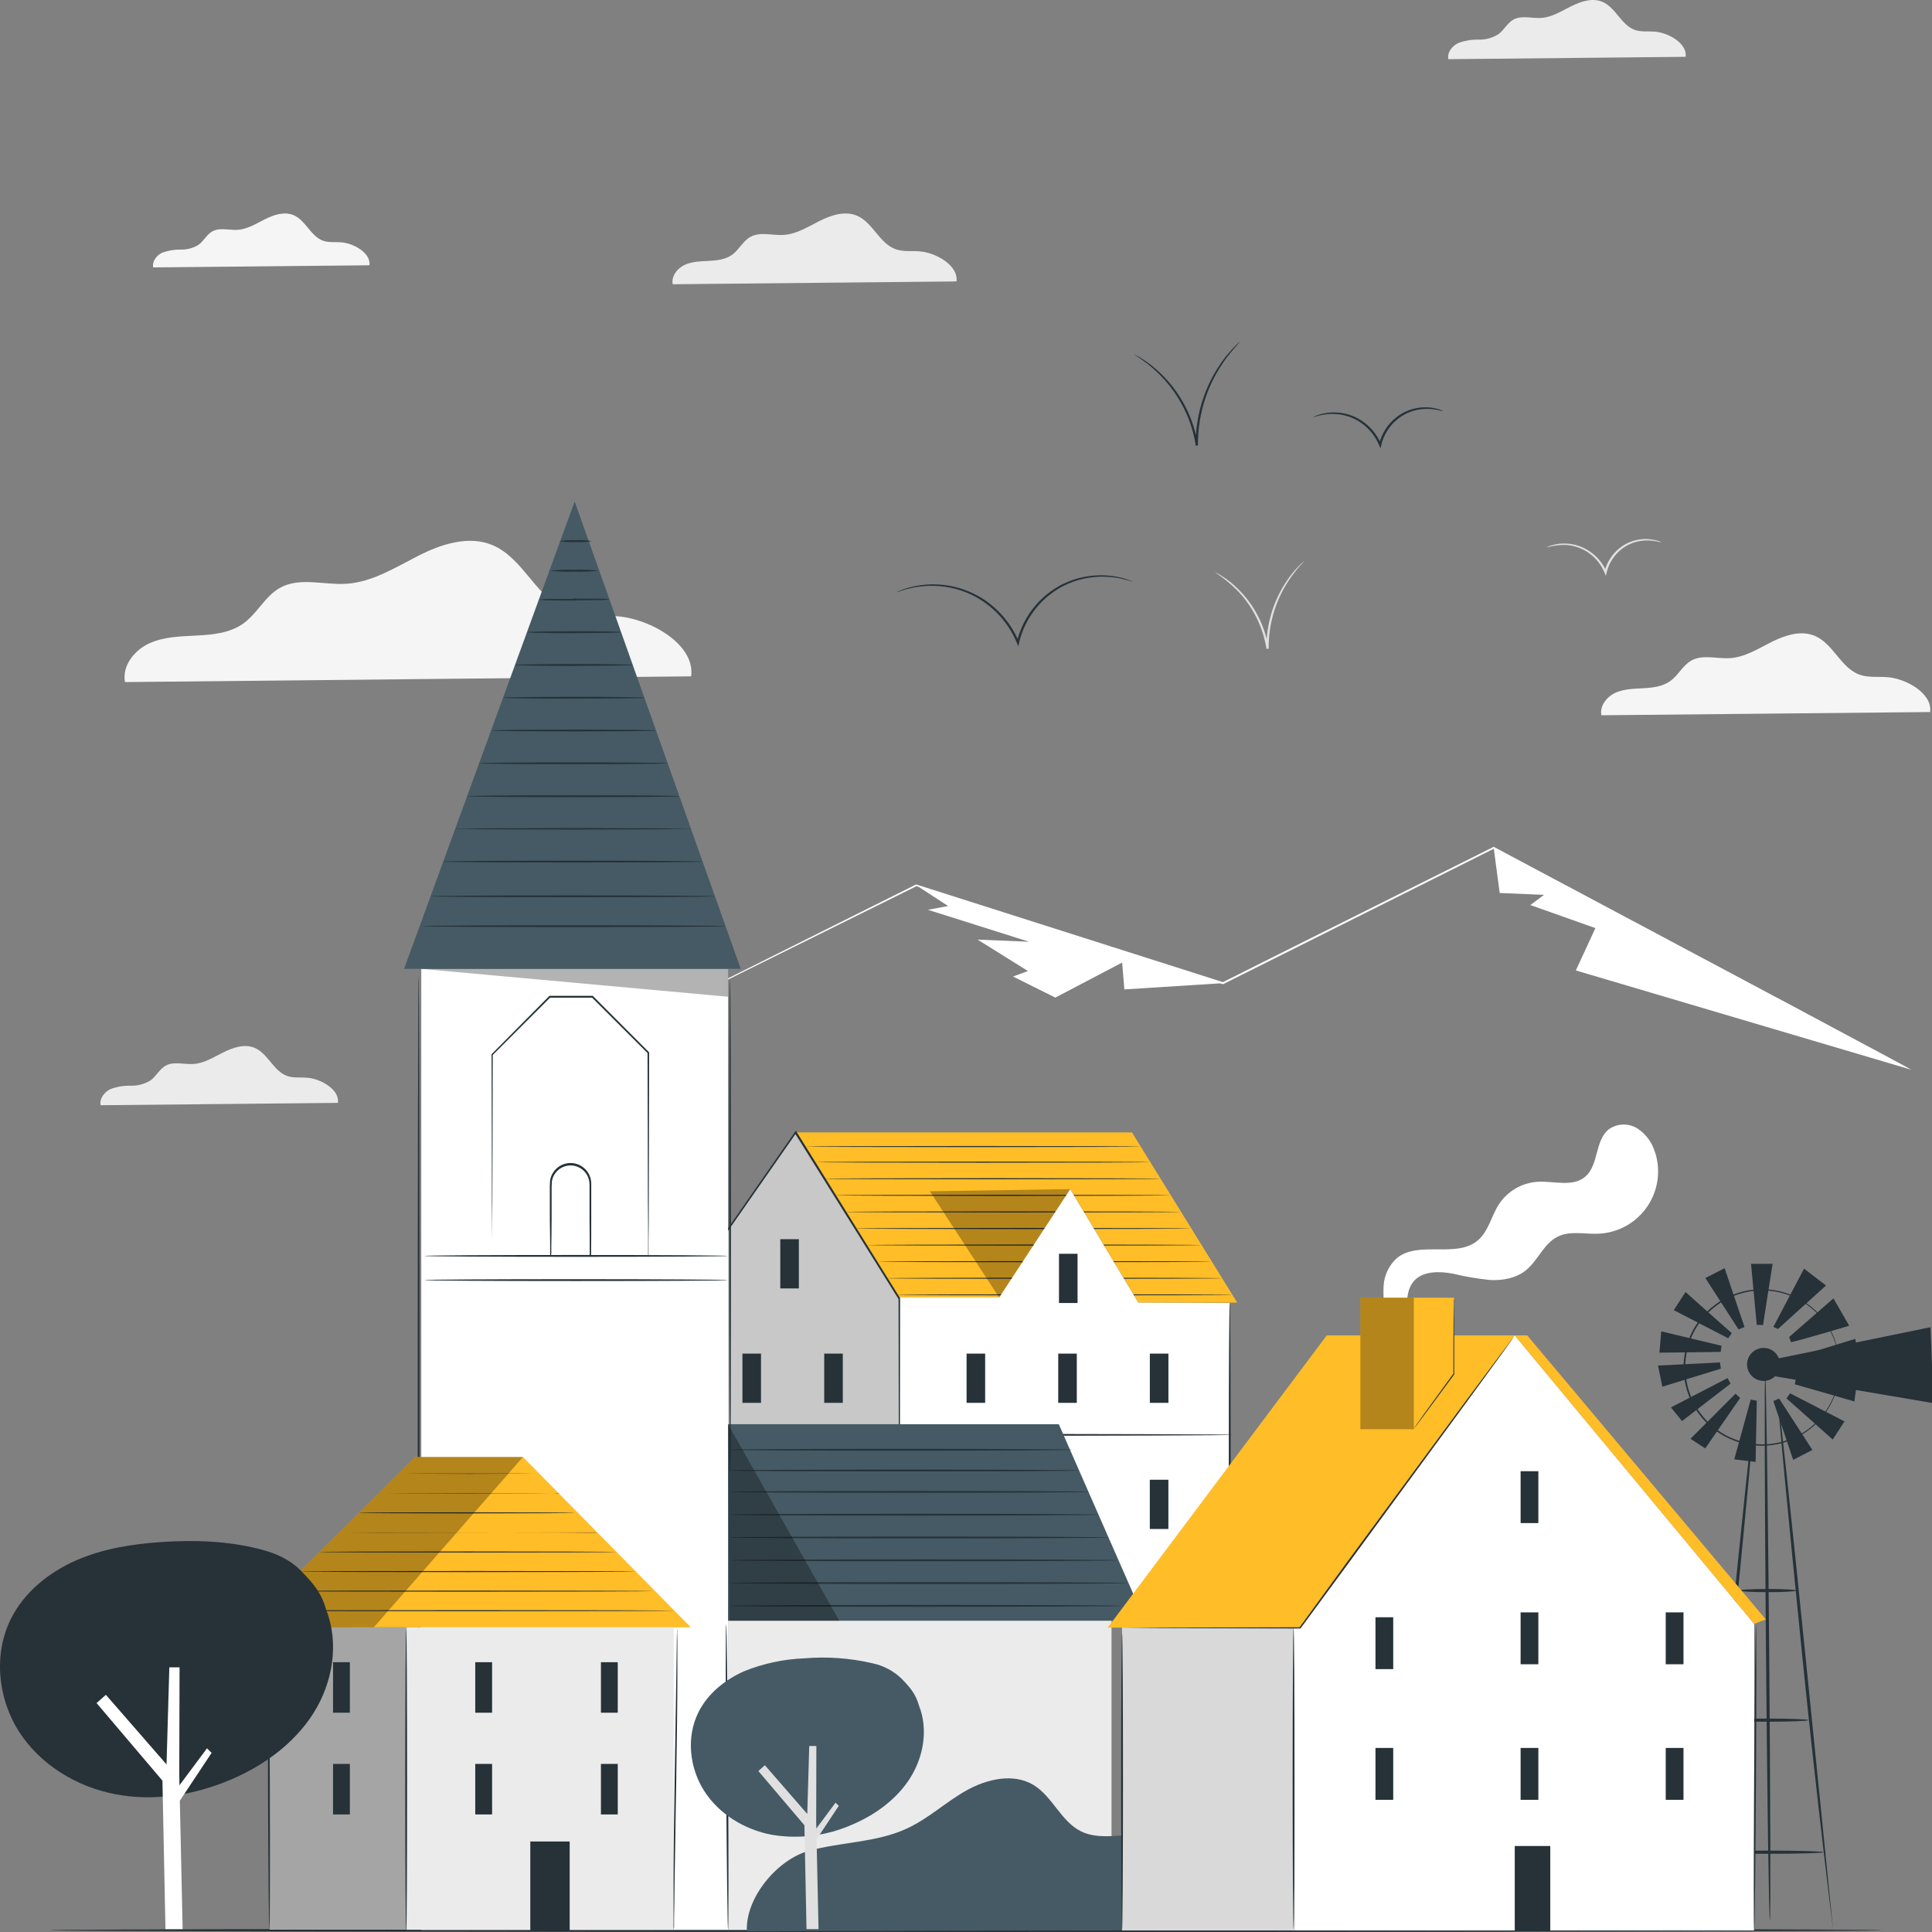 <svg width="230" height="230" viewBox="0 0 230 230" fill="none" xmlns="http://www.w3.org/2000/svg">
<rect x="0" y="0" width="230" height="230" fill="#808080" stroke="none"/>
<g clip-path="url(#clip0_1426_1674)">
<path d="M197.81 64.582C197.81 64.582 197.577 64.523 197.157 64.438C196.567 64.319 195.961 64.303 195.366 64.391C194.485 64.515 193.656 64.878 192.968 65.442C192.125 66.13 191.53 67.074 191.274 68.132V68.161L191.172 68.559L191.02 68.183C190.608 67.179 189.902 66.324 188.995 65.73C188.254 65.244 187.401 64.952 186.517 64.883C185.696 64.841 184.874 64.946 184.09 65.192C184.278 65.068 184.486 64.977 184.704 64.925C185.294 64.747 185.911 64.675 186.526 64.713C187.452 64.763 188.349 65.055 189.127 65.561C190.084 66.168 190.833 67.055 191.27 68.102H191.011V68.072C191.28 66.957 191.912 65.963 192.807 65.247C193.415 64.765 194.126 64.432 194.885 64.274C195.644 64.115 196.429 64.137 197.179 64.337C197.401 64.383 197.614 64.466 197.81 64.582V64.582Z" fill="#E0E0E0"/>
<path d="M155.253 66.785C155.067 67.024 154.867 67.253 154.656 67.471C154.119 68.092 153.632 68.755 153.199 69.453C151.769 71.76 151.019 74.423 151.035 77.137V77.234H150.768C150.344 74.585 149.106 72.134 147.227 70.22C146.432 69.443 145.567 68.741 144.643 68.123C144.717 68.147 144.788 68.18 144.855 68.221C144.986 68.297 145.194 68.394 145.435 68.555C146.131 68.996 146.777 69.51 147.362 70.089C149.325 72.011 150.612 74.518 151.03 77.234H150.764V77.137C150.75 74.383 151.541 71.684 153.038 69.373C153.487 68.674 154.003 68.022 154.58 67.424C154.779 67.208 154.957 67.06 155.067 66.954C155.121 66.889 155.183 66.832 155.253 66.785V66.785Z" fill="#E0E0E0"/>
<path d="M82.277 80.517C82.793 76.773 77.503 73.689 73.534 73.372C71.637 73.219 69.671 73.507 67.875 72.88C63.987 71.525 62.432 66.501 58.637 64.9C55.799 63.706 52.533 64.769 49.785 66.171C47.035 67.573 44.316 69.297 41.245 69.496C38.572 69.666 35.671 68.674 33.333 69.979C31.588 70.953 30.677 72.944 29.072 74.147C27.466 75.35 25.45 75.549 23.502 75.655C21.553 75.761 19.533 75.782 17.758 76.595C15.983 77.409 14.514 79.285 14.882 81.2L82.277 80.517Z" fill="#F5F5F5"/>
<path d="M227.543 127.351C227.543 127.351 227.459 127.313 227.298 127.229L226.586 126.86L223.833 125.416L213.515 119.969L177.773 101.022H177.871L154.252 112.84L145.658 117.139L145.616 117.16H145.573L109.057 105.487H109.125L86.451 116.72L80.161 119.816L78.509 120.621C78.132 120.803 77.937 120.888 77.937 120.888L78.496 120.595L80.136 119.748L86.4 116.605L109.04 105.304H109.07H109.108L145.637 116.936H145.557L154.151 112.636L177.773 100.836L177.82 100.81L177.867 100.836L213.574 119.854L223.862 125.361L226.603 126.835L227.306 127.22C227.463 127.301 227.543 127.351 227.543 127.351Z" fill="white"/>
<path d="M109.078 105.389L112.873 107.859L110.468 108.308L122.514 112.115L116.376 111.857L122.37 115.597L120.599 116.254L125.636 118.761L133.59 114.589L133.853 117.787L145.603 117.042L109.078 105.389Z" fill="white"/>
<path d="M177.82 100.929L178.536 106.308L183.818 106.529L182.183 107.744L189.93 110.489L187.6 115.529L227.543 127.351L177.82 100.929Z" fill="white"/>
<path d="M113.864 33.505C114.123 31.628 111.471 30.082 109.476 29.921C108.527 29.845 107.54 29.989 106.642 29.675C104.69 28.994 103.91 26.477 102.008 25.673C100.585 25.076 98.95 25.609 97.569 26.304C96.189 26.998 94.829 27.871 93.287 27.968C91.944 28.053 90.492 27.545 89.318 28.21C88.446 28.701 87.988 29.705 87.2 30.298C86.412 30.891 85.383 31.006 84.405 31.056C83.426 31.107 82.414 31.12 81.524 31.526C80.635 31.933 79.898 32.878 80.084 33.839L113.864 33.505Z" fill="#EBEBEB"/>
<path d="M40.228 131.295C40.444 129.723 38.229 128.431 36.56 128.3C35.768 128.232 34.942 128.355 34.192 128.093C32.561 127.525 31.909 125.42 30.316 124.746C29.13 124.247 27.775 124.691 26.606 125.272C25.437 125.852 24.297 126.585 23.027 126.665C21.909 126.737 20.689 126.322 19.71 126.869C18.977 127.292 18.596 128.118 17.923 128.618C17.222 129.049 16.411 129.269 15.589 129.249C14.769 129.229 13.953 129.362 13.183 129.643C12.437 129.982 11.823 130.77 11.976 131.574L40.228 131.295Z" fill="#EBEBEB"/>
<path d="M43.98 31.581C44.175 30.149 42.154 28.972 40.638 28.849C39.914 28.79 39.164 28.9 38.478 28.663C36.991 28.146 36.398 26.227 34.949 25.613C33.865 25.155 32.62 25.562 31.561 26.091C30.502 26.621 29.468 27.286 28.295 27.362C27.274 27.426 26.177 27.049 25.275 27.549C24.61 27.917 24.258 28.684 23.644 29.137C23.01 29.532 22.273 29.733 21.526 29.713C20.779 29.697 20.035 29.819 19.332 30.073C18.654 30.382 18.095 31.102 18.235 31.835L43.98 31.581Z" fill="#F5F5F5"/>
<path d="M200.67 6.765C200.886 5.194 198.671 3.902 197.006 3.766C196.21 3.703 195.384 3.826 194.634 3.563C193.003 2.995 192.351 0.89 190.762 0.217C189.572 -0.283 188.221 0.162 187.052 0.742C185.883 1.322 184.756 2.055 183.469 2.135C182.35 2.207 181.135 1.792 180.152 2.339C179.423 2.762 179.038 3.61 178.364 4.084C177.664 4.517 176.854 4.737 176.031 4.719C175.211 4.697 174.394 4.831 173.625 5.113C172.879 5.452 172.265 6.24 172.418 7.045L200.67 6.765Z" fill="#EBEBEB"/>
<path d="M229.775 84.766C230.076 82.589 227.005 80.801 224.692 80.615C223.595 80.526 222.452 80.691 221.41 80.331C219.152 79.543 218.25 76.625 216.047 75.697C214.4 75.002 212.502 75.621 210.905 76.421C209.308 77.222 207.728 78.239 205.945 78.353C204.395 78.45 202.709 77.879 201.354 78.637C200.341 79.2 199.812 80.365 198.876 81.051C197.94 81.737 196.758 81.869 195.644 81.932C194.53 81.996 193.34 82.004 192.31 82.474C191.281 82.945 190.425 84.037 190.641 85.151L229.775 84.766Z" fill="#F5F5F5"/>
<path d="M224.07 229.788C224.07 229.902 175.238 230 115.013 230C54.788 230 5.93 229.902 5.93 229.788C5.93 229.674 54.762 229.576 115 229.576C175.238 229.576 224.07 229.666 224.07 229.788Z" fill="#263238"/>
<path d="M205.657 164.058C205.416 164.177 198.918 167.548 198.918 167.548L200.244 169.171L206.017 164.719L205.657 164.058Z" fill="#263238"/>
<path d="M206.61 165.913C206.416 166.1 201.248 171.284 201.248 171.284L203.002 172.428L207.157 166.434L206.61 165.913Z" fill="#263238"/>
<path d="M204.759 162.19C204.488 162.22 197.385 162.567 197.385 162.567L197.897 165.083L204.865 162.936L204.759 162.19Z" fill="#263238"/>
<path d="M204.95 160.212C204.683 160.166 197.77 158.492 197.77 158.492L197.55 161.034L204.84 160.941L204.95 160.212Z" fill="#263238"/>
<path d="M206.165 158.713C205.954 158.547 200.659 153.812 200.659 153.812L199.261 155.968L205.738 159.318L206.165 158.713Z" fill="#263238"/>
<path d="M207.678 157.967C207.576 157.717 205.314 150.974 205.314 150.974L203.018 152.147L206.975 158.272L207.678 157.967Z" fill="#263238"/>
<path d="M209.884 157.751C209.914 157.484 211.024 150.457 211.024 150.457H208.457L209.135 157.717L209.884 157.751Z" fill="#263238"/>
<path d="M210.113 162.042L229.822 158.001L230.178 167.044L210.172 163.652L210.113 162.042Z" fill="#263238"/>
<path d="M211.913 162.432C211.913 162.82 211.798 163.2 211.582 163.524C211.366 163.847 211.059 164.099 210.7 164.247C210.341 164.396 209.946 164.435 209.564 164.359C209.183 164.283 208.833 164.096 208.558 163.821C208.283 163.546 208.096 163.196 208.02 162.815C207.944 162.434 207.983 162.039 208.132 161.679C208.281 161.32 208.533 161.013 208.856 160.797C209.179 160.582 209.559 160.466 209.948 160.466C210.469 160.466 210.969 160.673 211.338 161.042C211.706 161.41 211.913 161.91 211.913 162.432Z" fill="#263238"/>
<path d="M202.705 229.907C202.599 229.907 203.912 215.827 205.632 198.486C207.352 181.145 208.834 167.091 208.94 167.099C209.046 167.108 207.733 181.179 206.013 198.524C204.293 215.87 202.811 229.932 202.705 229.907Z" fill="#263238"/>
<path d="M218.225 229.754C218.225 229.754 216.297 214.404 214.582 197.41C212.866 180.417 211.553 166.625 211.659 166.617C211.765 166.608 213.239 180.374 214.959 197.372C216.678 214.37 218.225 229.653 218.225 229.754Z" fill="#263238"/>
<path d="M213.849 189.354C213.849 189.46 212.333 189.544 210.461 189.544C208.588 189.544 207.072 189.46 207.072 189.354C207.072 189.248 208.593 189.163 210.461 189.163C212.329 189.163 213.849 189.244 213.849 189.354Z" fill="#263238"/>
<path d="M215.302 204.776C215.302 204.882 213.082 204.967 210.35 204.967C207.618 204.967 205.399 204.882 205.399 204.776C205.399 204.67 207.614 204.59 210.35 204.59C213.087 204.59 215.302 204.675 215.302 204.776Z" fill="#263238"/>
<path d="M217.106 220.499C217.106 220.605 214.099 220.69 210.393 220.69C206.686 220.69 203.675 220.605 203.675 220.499C203.675 220.393 206.682 220.309 210.393 220.309C214.103 220.309 217.106 220.398 217.106 220.499Z" fill="#263238"/>
<path d="M210.143 163.639C210.249 163.639 210.461 178.189 210.613 196.135C210.766 214.082 210.804 228.636 210.698 228.636C210.592 228.636 210.384 214.091 210.232 196.135C210.08 178.18 210.041 163.639 210.143 163.639Z" fill="#263238"/>
<path d="M218.983 162.762C218.978 162.713 218.978 162.663 218.983 162.614C218.983 162.504 218.983 162.36 218.949 162.19C218.949 162.093 218.949 161.987 218.949 161.868C218.949 161.75 218.906 161.623 218.885 161.483C218.846 161.162 218.781 160.845 218.69 160.534C218.473 159.671 218.128 158.846 217.665 158.086C216.571 156.255 214.872 154.864 212.862 154.151C210.852 153.438 208.656 153.448 206.652 154.18C206.244 154.332 205.845 154.507 205.458 154.706C205.069 154.923 204.694 155.165 204.336 155.43C203.972 155.702 203.625 155.997 203.298 156.311C202.977 156.646 202.679 157.001 202.404 157.374C201.833 158.137 201.391 158.989 201.095 159.894C200.468 161.766 200.468 163.792 201.095 165.663C201.39 166.576 201.833 167.435 202.404 168.205C202.678 168.578 202.976 168.931 203.298 169.264C203.625 169.58 203.972 169.875 204.336 170.149C204.693 170.414 205.068 170.655 205.458 170.869C205.844 171.071 206.243 171.247 206.652 171.394C208.656 172.123 210.851 172.132 212.86 171.419C214.87 170.707 216.568 169.317 217.665 167.489C218.127 166.73 218.472 165.906 218.69 165.045C218.781 164.733 218.846 164.414 218.885 164.092C218.885 163.952 218.932 163.825 218.949 163.707C218.966 163.588 218.949 163.482 218.949 163.385L218.983 162.961C218.978 162.91 218.978 162.859 218.983 162.809C218.987 162.859 218.987 162.91 218.983 162.961C218.983 163.067 218.983 163.215 218.983 163.385V163.707C218.983 163.825 218.949 163.956 218.932 164.096C218.893 164.421 218.832 164.742 218.75 165.058C218.544 165.932 218.204 166.77 217.742 167.54C217.07 168.676 216.164 169.657 215.085 170.417C214.006 171.178 212.777 171.7 211.481 171.949C209.843 172.256 208.153 172.12 206.585 171.555C206.167 171.405 205.759 171.227 205.365 171.022C204.967 170.805 204.585 170.56 204.221 170.289C203.848 170.014 203.494 169.714 203.162 169.391C202.831 169.053 202.524 168.692 202.243 168.311C201.663 167.531 201.213 166.663 200.909 165.74C200.265 163.827 200.265 161.756 200.909 159.844C201.212 158.921 201.662 158.055 202.243 157.277C202.524 156.895 202.831 156.532 203.162 156.192C203.495 155.87 203.849 155.57 204.221 155.294C204.586 155.025 204.968 154.78 205.365 154.562C205.759 154.358 206.167 154.181 206.585 154.032C208.049 153.5 209.624 153.346 211.164 153.584C212.704 153.821 214.159 154.443 215.395 155.392C216.343 156.116 217.14 157.018 217.742 158.048C218.204 158.816 218.544 159.652 218.75 160.526C218.832 160.842 218.893 161.163 218.932 161.487C218.932 161.631 218.97 161.758 218.983 161.877V162.203C218.983 162.389 218.983 162.533 218.983 162.626C218.987 162.672 218.987 162.717 218.983 162.762V162.762Z" fill="#263238"/>
<path d="M213.205 159.772C213.502 159.81 220.143 157.827 220.143 157.827L218.267 154.57L212.989 159.17L213.205 159.772Z" fill="#263238"/>
<path d="M211.659 158.213C211.854 158.027 217.382 153.037 217.382 153.037L214.768 151.029L211.113 157.963L211.659 158.213Z" fill="#263238"/>
<path d="M213.997 162.279C214.264 162.25 221.372 161.902 221.372 161.902L220.859 159.386L213.891 161.534L213.997 162.279Z" fill="#263238"/>
<path d="M213.667 164.799C213.929 164.859 220.762 166.841 220.762 166.841L221.101 164.3L213.811 164.062L213.667 164.799Z" fill="#263238"/>
<path d="M212.672 166.472C212.879 166.638 218.178 171.373 218.178 171.373L219.58 169.217L213.104 165.867L212.672 166.472Z" fill="#263238"/>
<path d="M211.113 166.795C211.21 167.044 213.472 173.788 213.472 173.788L215.76 172.614L211.799 166.49L211.113 166.795Z" fill="#263238"/>
<path d="M208.415 166.617C208.36 166.879 206.458 173.733 206.458 173.733L208.999 174.038L209.143 166.748L208.415 166.617Z" fill="#263238"/>
<path d="M206.091 199.782H203.88V205.645H206.091V199.782Z" fill="#263238"/>
<path d="M206.091 214.264H203.88V220.126H206.091V214.264Z" fill="#263238"/>
<path d="M107.059 154.443L94.716 134.81L81.747 153.266V191.175H107.059V154.443Z" fill="#EBEBEB"/>
<path opacity="0.15" d="M107.059 154.443L94.716 134.81L81.747 153.266V191.175H107.059V154.443Z" fill="black"/>
<path d="M94.717 134.81H134.757L147.29 155.078H135.524L127.412 141.562L118.987 154.443H107.059L94.717 134.81Z" fill="#FFBD27"/>
<path d="M100.333 161.144H98.122V167.006H100.333V161.144Z" fill="#263238"/>
<path d="M90.595 161.144H88.384V167.006H90.595V161.144Z" fill="#263238"/>
<path d="M100.333 175.626H98.122V181.488H100.333V175.626Z" fill="#263238"/>
<path d="M90.595 175.626H88.384V181.488H90.595V175.626Z" fill="#263238"/>
<path d="M135.757 136.496C135.757 136.53 126.828 136.56 115.815 136.56C104.802 136.56 95.873 136.53 95.873 136.496C95.873 136.462 104.802 136.429 115.815 136.429C126.828 136.429 135.757 136.458 135.757 136.496Z" fill="#263238"/>
<path d="M136.9 138.352C136.9 138.385 127.971 138.415 116.958 138.415C105.945 138.415 97.016 138.385 97.016 138.352C97.016 138.318 105.941 138.284 116.958 138.284C127.975 138.284 136.9 138.313 136.9 138.352Z" fill="#263238"/>
<path d="M138.12 140.325C138.12 140.364 129.191 140.393 118.182 140.393C107.174 140.393 98.236 140.364 98.236 140.325C98.236 140.287 107.165 140.258 118.182 140.258C129.2 140.258 138.12 140.287 138.12 140.325Z" fill="#263238"/>
<path d="M139.344 142.299C139.344 142.337 130.415 142.367 119.402 142.367C108.389 142.367 99.46 142.337 99.46 142.299C99.46 142.261 108.389 142.236 119.402 142.236C130.415 142.236 139.344 142.265 139.344 142.299Z" fill="#263238"/>
<path d="M140.568 144.273C140.568 144.311 131.639 144.341 120.627 144.341C109.614 144.341 100.685 144.311 100.685 144.273C100.685 144.235 109.609 144.21 120.627 144.21C131.644 144.21 140.568 144.239 140.568 144.273Z" fill="#263238"/>
<path d="M141.792 146.247C141.792 146.285 132.864 146.315 121.851 146.315C110.838 146.315 101.905 146.285 101.905 146.247C101.905 146.209 110.833 146.183 121.851 146.183C132.868 146.183 141.792 146.213 141.792 146.247Z" fill="#263238"/>
<path d="M143.012 148.225C143.012 148.259 134.083 148.289 123.071 148.289C112.058 148.289 103.129 148.259 103.129 148.225C103.129 148.191 112.058 148.157 123.071 148.157C134.083 148.157 143.012 148.187 143.012 148.225Z" fill="#263238"/>
<path d="M144.236 150.199C144.236 150.233 135.308 150.262 124.295 150.262C113.282 150.262 104.353 150.233 104.353 150.199C104.353 150.165 113.277 150.131 124.295 150.131C135.312 150.131 144.236 150.161 144.236 150.199Z" fill="#263238"/>
<path d="M145.461 152.173C145.461 152.211 136.532 152.24 125.519 152.24C114.506 152.24 105.573 152.211 105.573 152.173C105.573 152.135 114.502 152.105 125.519 152.105C136.536 152.105 145.461 152.135 145.461 152.173Z" fill="#263238"/>
<path d="M146.68 154.147C146.68 154.185 137.752 154.214 126.739 154.214C115.726 154.214 106.797 154.185 106.797 154.147C106.797 154.108 115.726 154.079 126.739 154.079C137.752 154.079 146.68 154.108 146.68 154.147Z" fill="#263238"/>
<path d="M146.287 191.175C146.287 190.54 146.384 155.121 146.384 155.121L135.511 155.078L127.399 141.562L118.975 154.443H107.059V191.175H146.287Z" fill="white"/>
<path opacity="0.3" d="M127.412 141.562L110.702 141.821L118.936 154.443L127.412 141.562Z" fill="black"/>
<path d="M128.28 149.259H126.069V155.121H128.28V149.259Z" fill="#263238"/>
<path d="M95.102 147.522H92.891V153.384H95.102V147.522Z" fill="#263238"/>
<path d="M117.28 161.144H115.069V167.006H117.28V161.144Z" fill="#263238"/>
<path d="M128.191 161.144H125.98V167.006H128.191V161.144Z" fill="#263238"/>
<path d="M139.098 161.144H136.887V167.006H139.098V161.144Z" fill="#263238"/>
<path d="M117.276 176.16H115.065V182.022H117.276V176.16Z" fill="#263238"/>
<path d="M128.187 176.16H125.976V182.022H128.187V176.16Z" fill="#263238"/>
<path d="M139.094 176.16H136.883V182.022H139.094V176.16Z" fill="#263238"/>
<path d="M146.82 170.818C146.82 170.878 132.254 170.929 114.286 170.929C96.318 170.929 81.747 170.878 81.747 170.818C81.747 170.759 96.313 170.708 114.286 170.708C132.258 170.708 146.82 170.755 146.82 170.818Z" fill="#263238"/>
<path d="M107.043 191.163C107.043 191.163 107.043 191.103 107.043 190.989C107.043 190.875 107.043 190.697 107.043 190.476C107.043 190.015 107.043 189.341 107.043 188.473C107.043 186.719 107.042 184.165 107.013 180.942C107.013 174.482 106.987 165.346 106.97 154.6V154.655L94.611 134.87H94.797L94.636 135.094L81.819 153.486V153.426C81.819 164.494 81.789 173.927 81.781 180.603C81.781 183.932 81.755 186.571 81.751 188.388C81.751 189.286 81.751 189.981 81.751 190.459C81.751 190.688 81.751 190.883 81.751 190.993C81.751 191.103 81.751 191.171 81.751 191.171C81.751 191.171 81.751 191.112 81.751 190.993C81.751 190.875 81.751 190.688 81.751 190.459C81.751 189.981 81.751 189.286 81.751 188.388C81.751 186.571 81.751 183.932 81.721 180.603C81.721 173.927 81.721 164.507 81.683 153.426V153.393V153.367L94.492 134.971L94.649 134.743L94.742 134.607L94.831 134.747L107.153 154.54V154.566V154.596C107.153 165.342 107.123 174.478 107.115 180.938C107.115 184.161 107.093 186.715 107.085 188.469C107.085 189.337 107.085 190.01 107.085 190.472C107.085 190.692 107.085 190.862 107.085 190.985C107.075 191.045 107.061 191.104 107.043 191.163Z" fill="#263238"/>
<path d="M146.397 155.121C146.46 155.121 146.507 163.122 146.507 172.983C146.507 182.844 146.46 190.849 146.397 190.849C146.333 190.849 146.286 182.852 146.286 172.983C146.286 163.114 146.337 155.121 146.397 155.121Z" fill="#263238"/>
<path d="M86.673 115.339H50.152V229.754H86.673V115.339Z" fill="white"/>
<path d="M126.048 169.552H86.673V192.95H136.32L126.048 169.552Z" fill="#455A64"/>
<path d="M132.326 192.95H86.673V229.759H132.326V192.95Z" fill="#EBEBEB"/>
<path d="M65.494 149.513H70.217V140.957C70.217 140.33 69.968 139.728 69.525 139.285C69.082 138.842 68.48 138.593 67.854 138.593C67.228 138.594 66.627 138.844 66.185 139.287C65.743 139.73 65.494 140.33 65.494 140.957V149.513Z" fill="white"/>
<path d="M65.494 149.513C65.486 149.42 65.486 149.326 65.494 149.233C65.494 149.017 65.494 148.738 65.494 148.386C65.494 147.619 65.473 146.556 65.456 145.252C65.456 144.582 65.456 143.85 65.456 143.07C65.456 142.676 65.456 142.27 65.456 141.854C65.441 141.419 65.451 140.984 65.486 140.55C65.58 139.927 65.909 139.365 66.406 138.977C66.902 138.59 67.527 138.407 68.154 138.466C68.781 138.525 69.362 138.821 69.777 139.295C70.192 139.768 70.41 140.382 70.386 141.012V142.397C70.386 143.303 70.386 144.18 70.386 145.019C70.386 146.692 70.386 148.212 70.365 149.508V149.593H70.285L66.807 149.551L65.876 149.53C65.771 149.54 65.666 149.54 65.562 149.53H65.905L66.854 149.508L70.285 149.466L70.204 149.547C70.204 148.25 70.204 146.73 70.183 145.057C70.183 144.21 70.183 143.341 70.183 142.435V141.05C70.19 140.6 70.065 140.158 69.823 139.779C69.578 139.395 69.221 139.095 68.801 138.917C68.382 138.74 67.918 138.694 67.471 138.786C67.025 138.878 66.617 139.103 66.301 139.431C65.985 139.76 65.776 140.176 65.702 140.626C65.669 141.049 65.657 141.473 65.668 141.897C65.668 142.32 65.668 142.71 65.668 143.096C65.668 143.866 65.668 144.587 65.668 145.252C65.668 146.556 65.638 147.624 65.63 148.39C65.63 148.75 65.63 149.034 65.63 149.237C65.63 149.441 65.499 149.508 65.494 149.513Z" fill="#263238"/>
<path d="M68.413 59.698L48.107 115.339H88.181L68.413 59.698Z" fill="#455A64"/>
<path d="M85.114 106.702C85.114 106.766 77.536 106.812 68.171 106.812C58.806 106.812 51.228 106.766 51.228 106.702C51.228 106.639 58.806 106.592 68.171 106.592C77.536 106.592 85.114 106.647 85.114 106.702Z" fill="#263238"/>
<path d="M86.376 110.256C86.376 110.319 78.29 110.366 68.32 110.366C58.349 110.366 50.263 110.319 50.263 110.256C50.263 110.192 58.344 110.146 68.32 110.146C78.295 110.146 86.376 110.197 86.376 110.256Z" fill="#263238"/>
<path d="M83.644 102.568C83.644 102.632 76.719 102.678 68.18 102.678C59.641 102.678 52.711 102.632 52.711 102.568C52.711 102.505 59.636 102.458 68.18 102.458C76.723 102.458 83.644 102.509 83.644 102.568Z" fill="#263238"/>
<path d="M82.259 98.667C82.166 98.686 82.071 98.695 81.975 98.692H81.158L78.146 98.731L68.226 98.76L58.298 98.731L55.29 98.692H54.473C54.378 98.695 54.282 98.686 54.189 98.667C54.283 98.658 54.379 98.658 54.473 98.667L55.29 98.646L58.298 98.612L68.226 98.578L78.146 98.612L81.158 98.646L81.975 98.667C82.07 98.658 82.165 98.658 82.259 98.667V98.667Z" fill="#263238"/>
<path d="M80.874 94.787C80.874 94.851 75.219 94.897 68.243 94.897C61.267 94.897 55.612 94.851 55.612 94.787C55.612 94.724 61.267 94.677 68.243 94.677C75.219 94.677 80.874 94.707 80.874 94.787Z" fill="#263238"/>
<path d="M79.485 90.865C79.485 90.928 74.461 90.975 68.264 90.975C62.068 90.975 57.035 90.928 57.035 90.865C57.035 90.801 62.063 90.755 68.264 90.755C74.466 90.755 79.485 90.805 79.485 90.865Z" fill="#263238"/>
<path d="M78.091 86.964C78.091 87.023 73.716 87.074 68.32 87.074C62.923 87.074 58.543 87.023 58.543 86.964C58.543 86.904 62.919 86.854 68.32 86.854C73.72 86.854 78.091 86.904 78.091 86.964Z" fill="#263238"/>
<path d="M76.715 83.063C76.496 83.097 76.275 83.111 76.054 83.105L74.249 83.139C72.725 83.139 70.624 83.173 68.298 83.173C65.973 83.173 63.872 83.173 62.368 83.139L60.564 83.105C60.343 83.111 60.121 83.097 59.903 83.063C60.121 83.028 60.343 83.014 60.564 83.02L62.368 82.986C63.889 82.986 65.994 82.953 68.298 82.953C70.603 82.953 72.725 82.953 74.249 82.986L76.054 83.02C76.275 83.014 76.496 83.028 76.715 83.063V83.063Z" fill="#263238"/>
<path d="M75.33 79.162C75.148 79.196 74.963 79.21 74.779 79.204L73.275 79.238C72.005 79.238 70.255 79.272 68.32 79.272C66.384 79.272 64.63 79.272 63.364 79.238L61.86 79.204C61.675 79.21 61.491 79.196 61.309 79.162C61.491 79.127 61.675 79.113 61.86 79.119L63.364 79.085C64.634 79.064 66.384 79.051 68.32 79.051C70.255 79.051 72.005 79.051 73.275 79.085L74.779 79.119C74.963 79.113 75.148 79.127 75.33 79.162Z" fill="#263238"/>
<path d="M73.94 75.26C73.802 75.293 73.659 75.307 73.517 75.303C73.233 75.303 72.822 75.328 72.318 75.337C71.301 75.337 69.904 75.371 68.353 75.371C66.803 75.371 65.388 75.371 64.393 75.337C63.885 75.337 63.474 75.337 63.19 75.303C63.048 75.307 62.905 75.293 62.766 75.26C62.905 75.228 63.048 75.213 63.19 75.218C63.474 75.218 63.885 75.193 64.393 75.184C65.405 75.184 66.807 75.15 68.353 75.15C69.899 75.15 71.318 75.15 72.318 75.184C72.822 75.184 73.233 75.184 73.517 75.218C73.659 75.213 73.802 75.228 73.94 75.26V75.26Z" fill="#263238"/>
<path d="M72.555 71.359C72.118 71.423 71.675 71.448 71.234 71.436L69.798 71.461H68.222V71.241H68.489V71.491H66.913L65.477 71.465C65.035 71.478 64.593 71.452 64.156 71.389C64.593 71.326 65.035 71.299 65.477 71.308H66.913H67.76H68.489V71.491H68.222V71.27H68.951H69.798H71.234C71.676 71.263 72.118 71.293 72.555 71.359V71.359Z" fill="#263238"/>
<path d="M71.259 67.941C70.29 68.05 69.315 68.087 68.341 68.051C67.368 68.087 66.394 68.05 65.427 67.941C66.394 67.832 67.368 67.795 68.341 67.831C69.315 67.795 70.29 67.832 71.259 67.941V67.941Z" fill="#263238"/>
<path d="M70.467 64.421C69.819 64.53 69.162 64.567 68.506 64.531C67.85 64.567 67.192 64.53 66.545 64.421C67.192 64.312 67.85 64.275 68.506 64.311C69.162 64.275 69.819 64.312 70.467 64.421V64.421Z" fill="#263238"/>
<path d="M86.673 149.513C86.673 149.576 78.57 149.623 68.578 149.623C58.586 149.623 50.483 149.576 50.483 149.513C50.483 149.449 58.582 149.403 68.578 149.403C78.574 149.403 86.673 149.453 86.673 149.513Z" fill="#263238"/>
<path d="M86.673 152.393C86.673 152.457 78.57 152.503 68.578 152.503C58.586 152.503 50.483 152.457 50.483 152.393C50.483 152.329 58.582 152.283 68.578 152.283C78.574 152.283 86.673 152.338 86.673 152.393Z" fill="#263238"/>
<path d="M77.159 149.513C77.153 149.475 77.153 149.436 77.159 149.398C77.159 149.314 77.159 149.199 77.159 149.055V147.721C77.159 146.548 77.159 144.849 77.13 142.719C77.13 138.428 77.104 132.379 77.087 125.318L77.117 125.394C75.046 123.319 72.792 121.07 70.454 118.736L70.531 118.77H65.443L65.52 118.736L58.628 125.623L58.658 125.551C58.658 132.544 58.628 138.529 58.615 142.782C58.615 144.9 58.594 146.573 58.586 147.738C58.586 148.306 58.586 148.746 58.586 149.059C58.586 149.203 58.586 149.314 58.586 149.398C58.592 149.436 58.592 149.475 58.586 149.513C58.582 149.475 58.582 149.436 58.586 149.398C58.586 149.314 58.586 149.203 58.586 149.059C58.586 148.746 58.586 148.306 58.586 147.738C58.586 146.573 58.586 144.896 58.556 142.782C58.556 138.546 58.535 132.544 58.518 125.551V125.505L58.548 125.475L65.384 118.579L65.414 118.55H70.56L70.594 118.579L77.244 125.246L77.274 125.276V125.318C77.274 132.379 77.244 138.428 77.236 142.719C77.236 144.836 77.236 146.531 77.206 147.721V149.055C77.206 149.199 77.206 149.314 77.206 149.398C77.206 149.483 77.159 149.513 77.159 149.513Z" fill="#263238"/>
<path d="M135.515 218.47C133.215 218.386 130.767 219.034 128.7 218.021C126.328 216.857 125.311 213.9 123.066 212.515C120.656 211.045 117.484 211.778 115.018 213.167C112.553 214.557 110.456 216.556 107.894 217.712C104.294 219.364 100.155 219.275 96.335 220.321C92.514 221.368 88.71 225.955 88.918 229.907L145.643 229.771C145.571 224.46 140.839 218.665 135.515 218.47Z" fill="#455A64"/>
<path d="M49.839 222.253C49.776 222.253 49.729 198.478 49.729 169.154C49.729 139.83 49.776 116.046 49.839 116.046C49.903 116.046 49.949 139.817 49.949 169.154C49.949 198.49 49.898 222.253 49.839 222.253Z" fill="#263238"/>
<path d="M86.906 175.461C86.842 175.461 86.796 162.275 86.796 146.018C86.796 129.761 86.842 116.571 86.906 116.571C86.969 116.571 87.016 129.753 87.016 146.018C87.016 162.283 86.986 175.461 86.906 175.461Z" fill="#263238"/>
<path d="M127.7 172.589C127.7 172.648 118.551 172.699 107.263 172.699C95.975 172.699 86.825 172.648 86.825 172.589C86.825 172.53 95.975 172.479 107.263 172.479C118.551 172.479 127.7 172.53 127.7 172.589Z" fill="#263238"/>
<path d="M128.467 175.058C128.467 175.118 119.148 175.168 107.648 175.168C96.148 175.168 86.825 175.118 86.825 175.058C86.825 174.999 96.144 174.944 107.648 174.944C119.152 174.944 128.467 174.995 128.467 175.058Z" fill="#263238"/>
<path d="M129.708 177.604C129.708 177.668 120.105 177.714 108.267 177.714C96.428 177.714 86.825 177.668 86.825 177.604C86.825 177.54 96.424 177.494 108.267 177.494C120.11 177.494 129.708 177.545 129.708 177.604Z" fill="#263238"/>
<path d="M130.775 180.319C130.775 180.383 120.936 180.429 108.8 180.429C96.665 180.429 86.825 180.383 86.825 180.319C86.825 180.256 96.661 180.209 108.8 180.209C120.94 180.209 130.775 180.26 130.775 180.319Z" fill="#263238"/>
<path d="M131.97 183.034C131.97 183.094 121.863 183.144 109.398 183.144C96.932 183.144 86.825 183.094 86.825 183.034C86.825 182.975 96.928 182.924 109.398 182.924C121.868 182.924 131.97 182.975 131.97 183.034Z" fill="#263238"/>
<path d="M133.05 185.749C133.05 185.809 122.702 185.859 109.94 185.859C97.177 185.859 86.825 185.809 86.825 185.749C86.825 185.69 97.173 185.639 109.94 185.639C122.706 185.639 133.05 185.686 133.05 185.749Z" fill="#263238"/>
<path d="M134.249 188.46C134.249 188.524 123.63 188.57 110.529 188.57C97.427 188.57 86.808 188.524 86.808 188.46C86.808 188.397 97.423 188.35 110.529 188.35C123.634 188.35 134.249 188.397 134.249 188.46Z" fill="#263238"/>
<path d="M133.579 191.175C133.579 191.239 123.113 191.285 110.207 191.285C97.3 191.285 86.83 191.239 86.83 191.175C86.83 191.112 97.292 191.065 110.207 191.065C123.121 191.065 133.579 191.116 133.579 191.175Z" fill="#263238"/>
<path d="M86.673 229.759C86.614 229.759 86.512 221.605 86.448 211.545C86.385 201.485 86.381 193.331 86.448 193.331C86.516 193.331 86.614 201.481 86.677 211.545C86.741 221.609 86.732 229.759 86.673 229.759Z" fill="#263238"/>
<path opacity="0.3" d="M86.673 169.552L99.918 192.95H86.825L86.673 169.552Z" fill="black"/>
<path opacity="0.3" d="M50.152 115.339L86.673 118.66V115.339H50.152Z" fill="black"/>
<path d="M62.254 173.453L41.88 193.725H82.238L62.254 173.453Z" fill="#FFBD27"/>
<path d="M80.205 193.729H32.07V229.733H80.205V193.729Z" fill="#EBEBEB"/>
<path d="M67.82 219.224H63.131V229.847H67.82V219.224Z" fill="#263238"/>
<path opacity="0.3" d="M48.412 193.729H32.07V229.856H48.412V193.729Z" fill="black"/>
<path d="M62.254 173.453H49.39L28.991 193.725H44.498L62.254 173.453Z" fill="#FFBD27"/>
<path d="M58.582 209.99H56.578V216.005H58.582V209.99Z" fill="#263238"/>
<path d="M73.542 209.99H71.539V216.005H73.542V209.99Z" fill="#263238"/>
<path d="M58.582 197.88H56.578V203.895H58.582V197.88Z" fill="#263238"/>
<path d="M41.651 209.99H39.648V216.005H41.651V209.99Z" fill="#263238"/>
<path d="M41.651 197.88H39.648V203.895H41.651V197.88Z" fill="#263238"/>
<path d="M73.542 197.88H71.539V203.895H73.542V197.88Z" fill="#263238"/>
<path d="M80.285 191.747C80.285 191.785 69.306 191.815 55.765 191.815C42.223 191.815 31.244 191.785 31.244 191.747C31.244 191.709 42.219 191.684 55.765 191.684C69.311 191.684 80.285 191.713 80.285 191.747Z" fill="#263238"/>
<path d="M77.748 189.417C77.748 189.456 67.765 189.485 55.451 189.485C43.138 189.485 33.146 189.456 33.146 189.417C33.146 189.379 43.13 189.354 55.451 189.354C67.773 189.354 77.748 189.384 77.748 189.417Z" fill="#263238"/>
<path d="M75.694 187.088C75.694 187.126 66.761 187.156 55.748 187.156C44.735 187.156 35.798 187.126 35.798 187.088C35.798 187.05 44.727 187.024 55.748 187.024C66.769 187.024 75.694 187.054 75.694 187.088Z" fill="#263238"/>
<path d="M73.398 184.758C73.398 184.796 65.477 184.826 55.706 184.826C45.934 184.826 38.013 184.796 38.013 184.758C38.013 184.72 45.934 184.695 55.706 184.695C65.477 184.695 73.398 184.724 73.398 184.758Z" fill="#263238"/>
<path d="M71.102 182.429H70.789H69.891H66.583L55.672 182.45L44.76 182.467H41.456H40.554H40.241H40.554H41.456L44.76 182.445H55.672H66.583L69.891 182.467H70.789L71.102 182.429Z" fill="#263238"/>
<path d="M68.481 180.099C68.481 180.137 62.707 180.167 55.591 180.167C48.475 180.167 42.702 180.137 42.702 180.099C42.702 180.061 48.471 180.035 55.591 180.035C62.711 180.035 68.481 180.065 68.481 180.099Z" fill="#263238"/>
<path d="M66.676 177.769C66.603 177.779 66.529 177.779 66.456 177.769L65.808 177.807H63.491L55.866 177.829L48.212 177.807H45.9H45.269C45.196 177.817 45.121 177.817 45.048 177.807C45.122 177.802 45.195 177.802 45.269 177.807H45.9L48.217 177.786H55.866H63.491L65.808 177.807H66.439C66.517 177.788 66.596 177.776 66.676 177.769V177.769Z" fill="#263238"/>
<path d="M64.596 175.44C64.539 175.45 64.48 175.45 64.423 175.44H63.919H62.076L55.993 175.461L49.907 175.44H48.064H47.56C47.503 175.45 47.444 175.45 47.386 175.44C47.444 175.434 47.502 175.434 47.56 175.44H48.064L49.907 175.418H55.993H62.076L63.919 175.44H64.423C64.48 175.434 64.538 175.434 64.596 175.44Z" fill="#263238"/>
<path opacity="0.3" d="M62.254 173.453H49.39L28.991 193.725H44.498L62.254 173.453Z" fill="black"/>
<path d="M80.209 229.729C80.19 229.61 80.181 229.489 80.184 229.369C80.184 229.11 80.184 228.763 80.184 228.323C80.184 227.416 80.184 226.107 80.184 224.485C80.184 221.249 80.239 216.772 80.319 211.833C80.4 206.894 80.468 202.434 80.518 199.177C80.544 197.571 80.561 196.267 80.573 195.339C80.573 194.915 80.573 194.555 80.599 194.297C80.594 194.175 80.601 194.053 80.62 193.933C80.632 194.054 80.632 194.176 80.62 194.297C80.62 194.555 80.62 194.903 80.641 195.339C80.641 196.245 80.641 197.554 80.641 199.177C80.641 202.417 80.586 206.89 80.506 211.833C80.425 216.776 80.357 221.232 80.302 224.489C80.302 226.09 80.26 227.395 80.247 228.323C80.247 228.746 80.247 229.11 80.247 229.369C80.241 229.489 80.228 229.61 80.209 229.729Z" fill="#263238"/>
<path d="M32.07 229.856C32.011 229.856 31.935 221.808 31.901 211.858C31.867 201.909 31.901 193.861 31.947 193.861C31.994 193.861 32.083 201.909 32.121 211.858C32.159 221.808 32.134 229.856 32.07 229.856Z" fill="#263238"/>
<path d="M48.352 229.983C48.293 229.983 48.242 221.914 48.242 211.96C48.242 202.006 48.293 193.937 48.352 193.937C48.412 193.937 48.462 202.006 48.462 211.96C48.462 221.914 48.416 229.983 48.352 229.983Z" fill="#263238"/>
<path d="M197.018 137.178C196.685 136.01 195.942 135.001 194.925 134.336C194.413 134.019 193.819 133.859 193.217 133.875C192.615 133.892 192.031 134.084 191.537 134.429C189.842 135.759 190.351 138.703 188.712 140.088C187.216 141.359 184.976 140.571 183.027 140.69C182.108 140.752 181.215 141.027 180.419 141.492C179.623 141.957 178.946 142.6 178.44 143.371C177.538 144.769 177.212 146.569 175.949 147.649C173.408 149.843 168.918 147.649 166.305 149.767C165.359 150.616 164.788 151.806 164.716 153.075C164.653 154.332 164.755 155.593 165.021 156.824L167.613 156.802C167.448 155.273 167.347 153.532 168.405 152.418C169.464 151.304 171.37 151.326 172.967 151.626C174.417 151.976 175.889 152.228 177.373 152.38C178.859 152.461 180.431 152.185 181.608 151.262C183.078 150.101 183.764 148.043 185.446 147.217C186.916 146.488 188.665 146.942 190.304 146.87C191.446 146.818 192.56 146.504 193.561 145.952C194.561 145.399 195.42 144.623 196.071 143.684C196.722 142.744 197.147 141.668 197.314 140.537C197.48 139.406 197.383 138.253 197.031 137.166L197.018 137.178Z" fill="white"/>
<path d="M133.575 229.818V193.691L172.252 158.975H180.329L208.831 193.314V229.818H133.575Z" fill="white"/>
<path d="M131.872 193.763H154.762L180.329 158.975H157.947L131.872 193.763Z" fill="#FFBD27"/>
<path d="M173.099 163.609V154.485H161.95V170.141H168.308L173.099 163.609Z" fill="#FFBD27"/>
<path opacity="0.15" d="M154.042 193.763L154.178 229.818H133.575V193.763H154.042Z" fill="black"/>
<path d="M184.556 219.762H180.329V229.818H184.556V219.762Z" fill="#263238"/>
<path d="M165.86 208.089H163.746V214.264H165.86V208.089Z" fill="#263238"/>
<path d="M165.86 192.531H163.746V198.706H165.86V192.531Z" fill="#263238"/>
<path d="M183.137 208.089H181.024V214.264H183.137V208.089Z" fill="#263238"/>
<path d="M183.137 191.95H181.024V198.126H183.137V191.95Z" fill="#263238"/>
<path d="M183.137 175.143H181.024V181.319H183.137V175.143Z" fill="#263238"/>
<path d="M200.415 208.089H198.301V214.264H200.415V208.089Z" fill="#263238"/>
<path d="M200.415 191.95H198.301V198.126H200.415V191.95Z" fill="#263238"/>
<path opacity="0.3" d="M168.312 154.485H161.95V170.145H168.312V154.485Z" fill="black"/>
<path d="M133.579 229.784C133.516 229.784 133.469 221.859 133.469 212.091C133.469 202.324 133.516 194.399 133.579 194.399C133.643 194.399 133.689 202.315 133.689 212.091C133.689 221.867 133.634 229.784 133.579 229.784Z" fill="#263238"/>
<path d="M153.996 229.682C153.936 229.682 153.885 221.634 153.885 211.723C153.885 201.811 153.936 193.763 153.996 193.763C154.055 193.763 154.106 201.811 154.106 211.723C154.106 221.634 154.055 229.682 153.996 229.682Z" fill="#263238"/>
<path d="M208.831 229.907C208.772 229.907 208.768 221.761 208.831 211.693C208.895 201.625 208.984 193.48 209.043 193.48C209.102 193.48 209.107 201.625 209.043 211.693C208.98 221.761 208.895 229.907 208.831 229.907Z" fill="#263238"/>
<path d="M173.099 154.689C173.104 154.745 173.104 154.802 173.099 154.858C173.099 154.997 173.099 155.162 173.099 155.354C173.099 155.824 173.099 156.438 173.12 157.179C173.12 158.759 173.12 160.864 173.12 163.198V163.622L169.71 168.243L168.672 169.624L168.384 169.992C168.321 170.077 168.283 170.119 168.278 170.115C168.302 170.067 168.332 170.021 168.367 169.98C168.439 169.87 168.528 169.743 168.634 169.594L169.634 168.188C170.519 166.977 171.697 165.354 173.022 163.529V163.567V163.143C173.022 160.809 173.022 158.704 173.044 157.124C173.044 156.383 173.044 155.769 173.065 155.299C173.065 155.109 173.065 154.944 173.065 154.803C173.074 154.764 173.085 154.726 173.099 154.689V154.689Z" fill="#263238"/>
<path d="M180.329 158.975L208.831 193.314L210.216 192.789L181.812 158.975H180.329Z" fill="#FFBD27"/>
<path d="M180.329 158.975C180.306 159.027 180.276 159.075 180.24 159.119C180.168 159.221 180.071 159.357 179.952 159.543L178.83 161.106L174.666 166.82L160.857 185.656C158.74 188.524 156.711 191.285 154.847 193.827L154.813 193.869H154.758L138.319 193.827L133.579 193.797H132.309H131.982H131.872C131.909 193.791 131.946 193.791 131.982 193.797H132.309H133.579L138.328 193.763L154.766 193.725L154.682 193.768L160.688 185.525L174.547 166.727L178.783 161.042L179.939 159.505L180.244 159.107L180.329 158.975Z" fill="#263238"/>
<path d="M134.84 69.246C134.84 69.271 134.378 69.085 133.519 68.894C132.304 68.629 131.052 68.581 129.821 68.75C127.993 68.993 126.269 69.738 124.84 70.902C123.087 72.327 121.852 74.288 121.324 76.484V76.544L121.222 76.942L121.07 76.565C120.214 74.483 118.746 72.71 116.859 71.482C115.32 70.481 113.55 69.89 111.717 69.767C110.483 69.681 109.243 69.795 108.045 70.106C107.198 70.33 106.749 70.529 106.74 70.499C106.841 70.439 106.947 70.388 107.058 70.347C107.37 70.211 107.692 70.096 108.02 70.004C109.52 69.567 111.097 69.454 112.644 69.673C114.192 69.892 115.675 70.438 116.995 71.275C118.934 72.521 120.443 74.332 121.32 76.463H121.061V76.4C121.609 74.155 122.882 72.154 124.683 70.707C126.152 69.526 127.924 68.784 129.795 68.564C131.047 68.408 132.317 68.485 133.54 68.793C133.871 68.873 134.197 68.977 134.514 69.102C134.628 69.137 134.737 69.185 134.84 69.246Z" fill="#263238"/>
<path d="M171.818 48.965C171.818 48.965 171.555 48.893 171.081 48.796C170.416 48.658 169.732 48.638 169.061 48.736C168.066 48.874 167.128 49.283 166.35 49.918C165.399 50.697 164.729 51.765 164.439 52.959V52.993L164.338 53.391L164.185 53.014C163.72 51.88 162.921 50.914 161.894 50.244C161.056 49.695 160.093 49.369 159.094 49.295C158.419 49.244 157.74 49.3 157.082 49.461C156.616 49.575 156.37 49.677 156.358 49.655C156.41 49.613 156.468 49.581 156.531 49.558C156.701 49.479 156.877 49.413 157.057 49.359C157.719 49.153 158.414 49.067 159.107 49.105C160.145 49.154 161.153 49.474 162.029 50.032C163.108 50.723 163.948 51.729 164.435 52.913H164.177V52.879C164.479 51.627 165.189 50.512 166.193 49.706C166.875 49.163 167.674 48.786 168.527 48.607C169.38 48.428 170.264 48.45 171.106 48.673C171.289 48.719 171.468 48.78 171.64 48.855C171.705 48.882 171.765 48.919 171.818 48.965V48.965Z" fill="#263238"/>
<path d="M147.636 40.663C147.636 40.663 147.382 40.955 146.925 41.472C146.282 42.203 145.703 42.986 145.192 43.814C143.491 46.544 142.598 49.7 142.617 52.917C142.615 52.955 142.615 52.993 142.617 53.031L142.35 53.057C142.089 51.326 141.526 49.654 140.685 48.118C139.536 46.013 137.915 44.202 135.95 42.827C135.387 42.438 135.06 42.243 135.073 42.222C135.161 42.251 135.245 42.291 135.323 42.34C135.48 42.434 135.721 42.548 136.005 42.739C136.825 43.262 137.588 43.871 138.28 44.556C140.603 46.836 142.125 49.809 142.617 53.027L142.35 53.053V52.917C142.326 49.648 143.259 46.444 145.036 43.7C145.563 42.871 146.172 42.096 146.853 41.387C147.086 41.129 147.276 40.964 147.424 40.828C147.488 40.765 147.56 40.71 147.636 40.663Z" fill="#263238"/>
<path d="M83.174 203.789C84.284 201.595 86.308 199.977 88.558 198.969C90.839 198.042 93.264 197.519 95.725 197.423C98.457 197.19 101.208 197.388 103.878 198.012C105.192 198.288 106.4 198.933 107.36 199.871C108.398 200.943 109.004 201.655 109.419 203.086C110.507 205.873 109.952 209.139 108.355 211.664C106.759 214.188 104.226 216.031 101.477 217.204C98.456 218.551 95.105 218.974 91.845 218.42C88.617 217.801 85.58 215.954 83.818 213.184C82.056 210.414 81.679 206.72 83.174 203.789Z" fill="#455A64"/>
<path d="M99.854 214.984L99.469 214.603L97.182 217.678V217.683L97.165 216.776L97.186 207.86H96.339L96.102 215.946L91.057 210.147L90.282 210.838L95.763 217.293L96.013 229.657H97.444L97.211 218.966L99.854 214.984Z" fill="#E0E0E0"/>
<path d="M1.323 192.671C2.907 189.536 5.804 187.198 9.019 185.779C12.234 184.36 15.762 183.805 19.265 183.572C23.171 183.314 27.135 183.449 30.926 184.419C32.824 184.902 34.544 185.66 35.903 187.071C37.382 188.608 38.25 189.612 38.843 191.675C40.398 195.652 39.605 200.325 37.322 203.938C35.039 207.551 31.422 210.177 27.491 211.854C23.171 213.701 18.329 214.48 13.717 213.595C9.104 212.71 4.762 210.071 2.242 206.111C-0.278 202.15 -0.799 196.868 1.323 192.671Z" fill="#263238"/>
<path d="M25.191 208.677L24.641 208.135L21.366 212.532L21.341 211.24L21.375 198.49H20.159L19.825 210.054L12.607 201.765L11.497 202.747L19.337 211.981L19.698 229.657H21.743L21.409 214.37L25.191 208.677Z" fill="white"/>
</g>
<defs>
<clipPath id="clip0_1426_1674">
<rect width="230" height="230" fill="white"/>
</clipPath>
</defs>
</svg>
